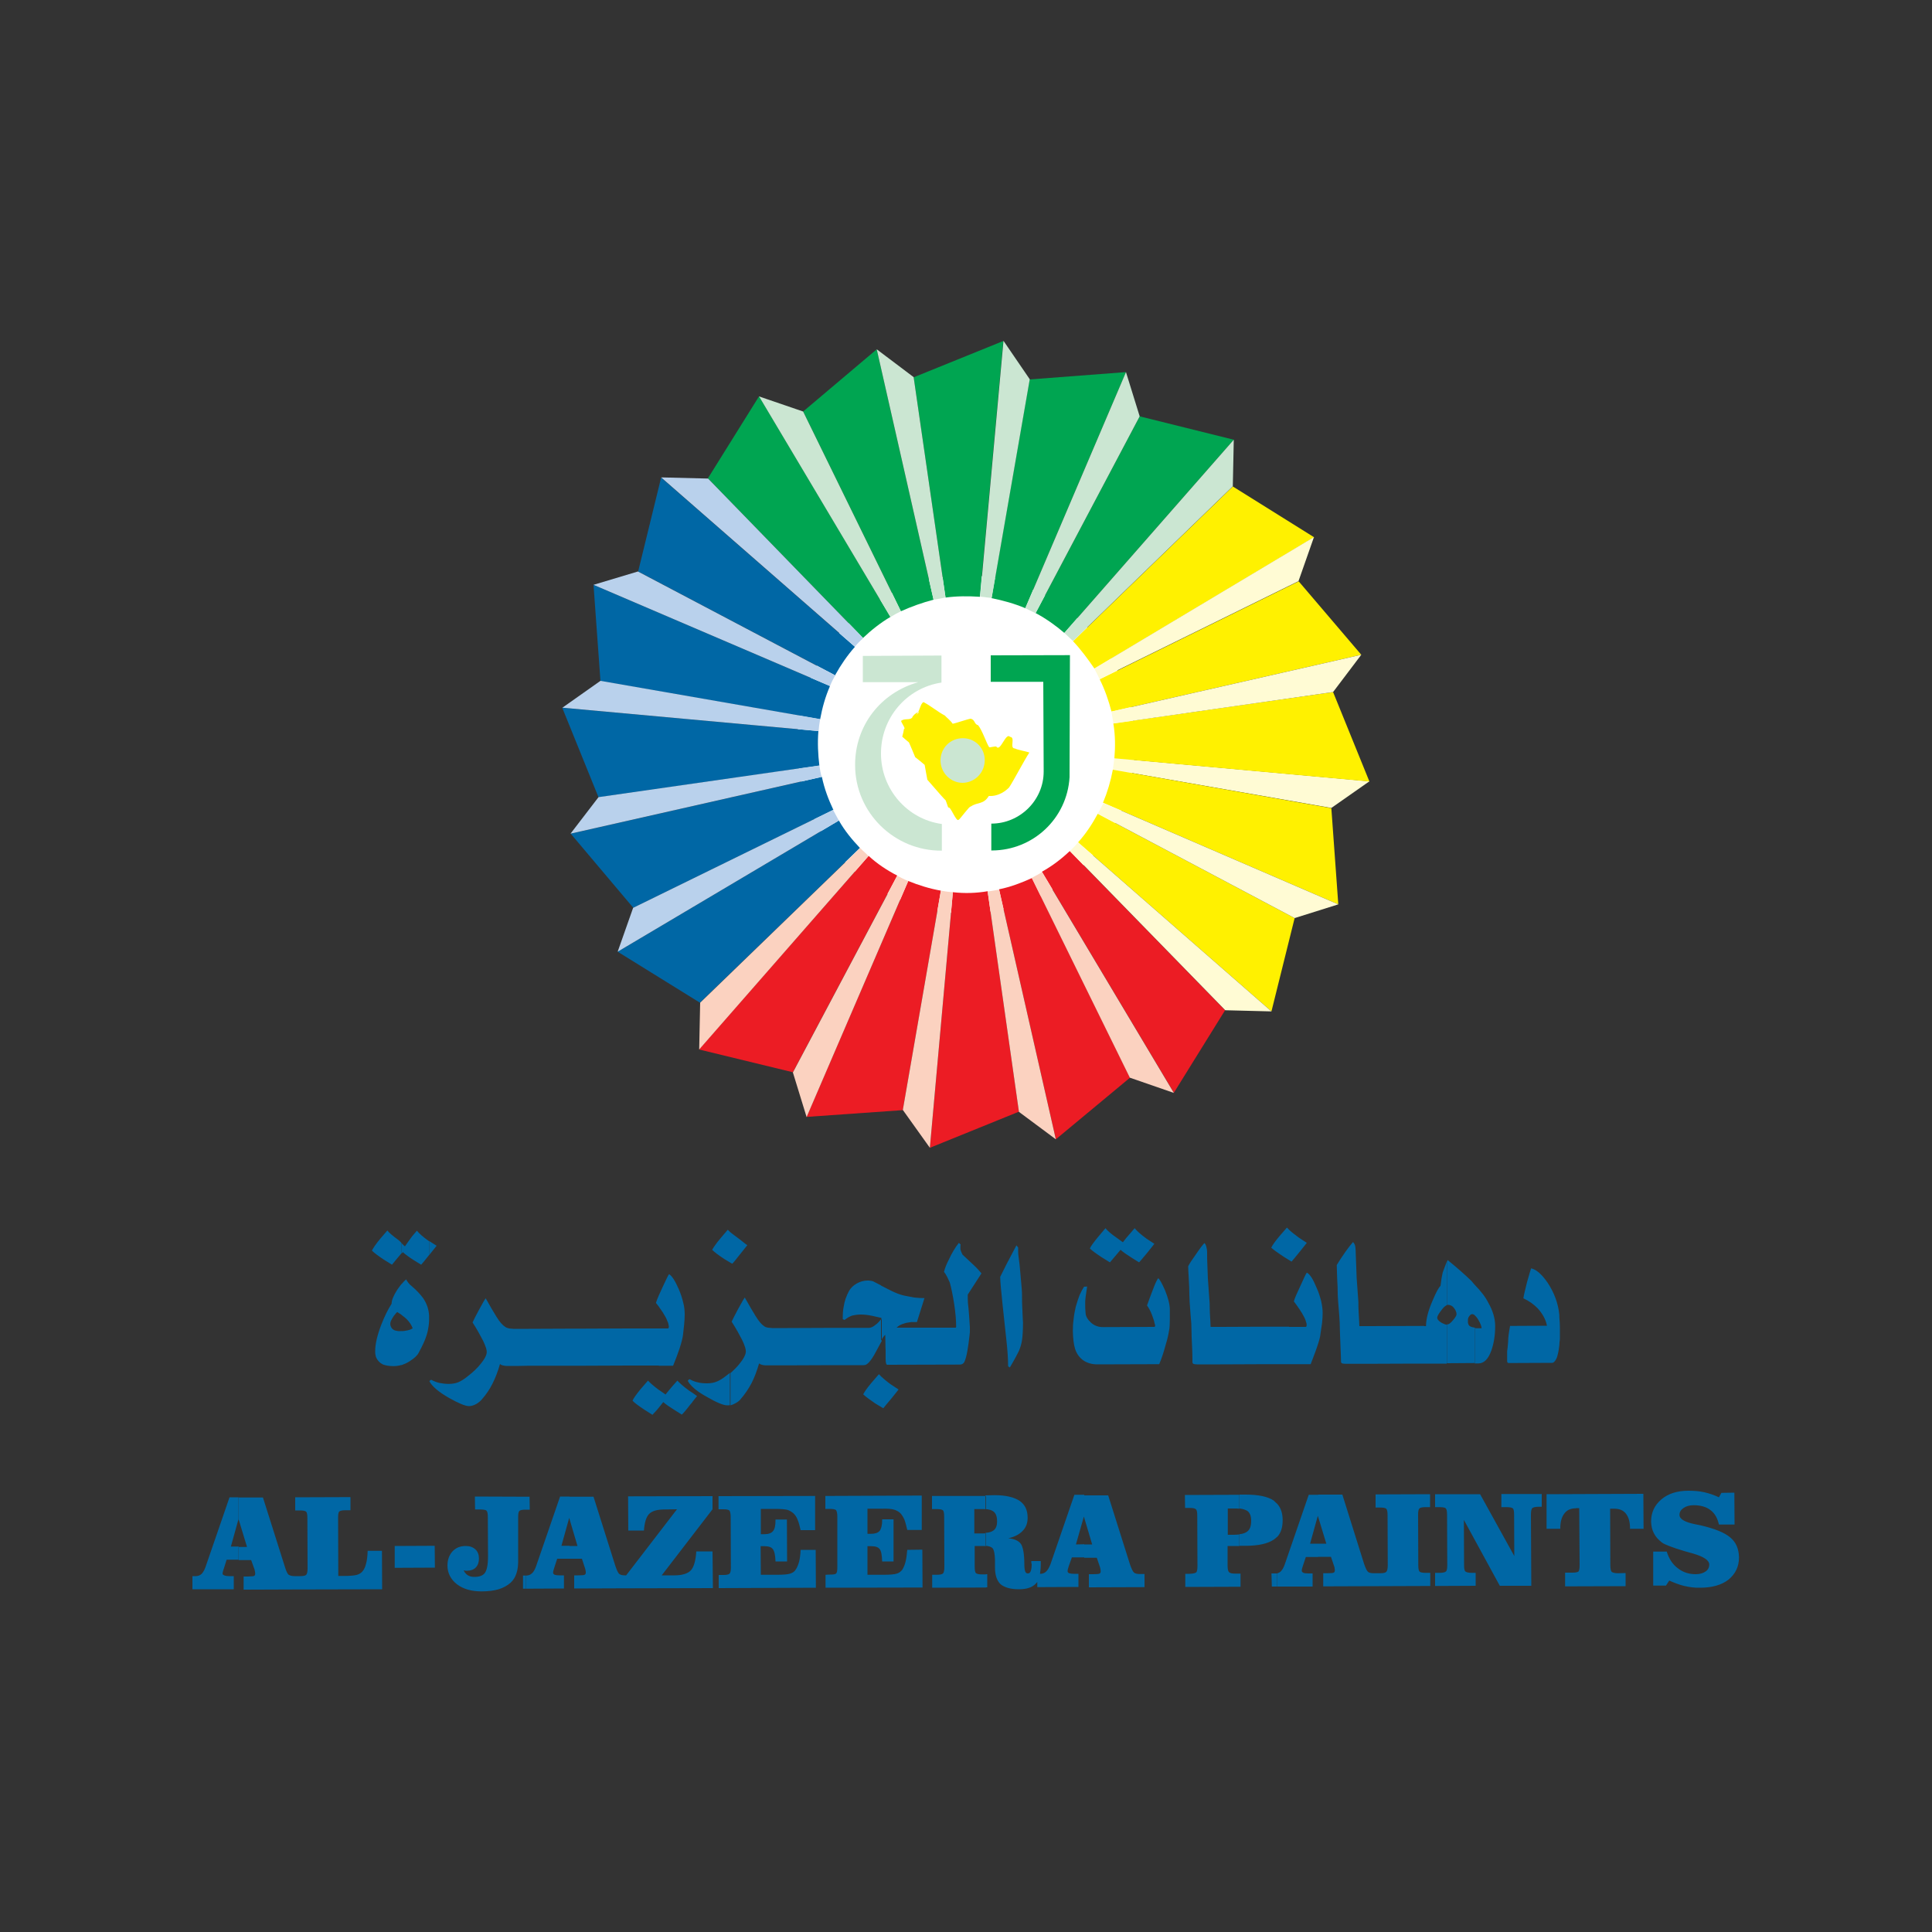 <?xml version="1.0" encoding="utf-8"?>
<!-- Generator: Adobe Illustrator 22.0.1, SVG Export Plug-In . SVG Version: 6.00 Build 0)  -->
<svg version="1.1" id="Layer_1" xmlns="http://www.w3.org/2000/svg" xmlns:xlink="http://www.w3.org/1999/xlink" x="0px" y="0px"
	 viewBox="0 0 1000 1000" style="enable-background:new 0 0 1000 1000;" xml:space="preserve">
<rect x="0" y="0" width="1000" height="1000" fill="#333333" stroke="none"/>
<style type="text/css">
	.st0{fill-rule:evenodd;clip-rule:evenodd;fill:#FFFFFF;}
	.st1{fill-rule:evenodd;clip-rule:evenodd;fill:#FFFBD4;}
	.st2{fill-rule:evenodd;clip-rule:evenodd;fill:#FFF100;}
	.st3{fill-rule:evenodd;clip-rule:evenodd;fill:#00A551;}
	.st4{fill-rule:evenodd;clip-rule:evenodd;fill:#CBE6D2;}
	.st5{fill-rule:evenodd;clip-rule:evenodd;fill:#0067A5;}
	.st6{fill-rule:evenodd;clip-rule:evenodd;fill:#B9D1EC;}
	.st7{fill-rule:evenodd;clip-rule:evenodd;fill:#EC1C24;}
	.st8{fill-rule:evenodd;clip-rule:evenodd;fill:#FBD2C0;}
</style>
<g>
	<g>
		<g>
			<path class="st0" d="M499.7,297.8c48.1-0.1,87.4,39.2,87.6,87.3c0.1,48.2-39.1,87.6-87,87.7c-48.2,0.1-87.6-39-87.7-87.2
				C412.5,337.5,451.6,298.1,499.7,297.8z"/>
			<path class="st1" d="M576.8,392.4l132,12l-19.7,13.8L576,398.4C576.2,396.5,576.6,394.3,576.8,392.4z"/>
			<path class="st2" d="M576.3,374.4L690,358.2l18.8,46.3l-132-12c0.5-5.8,0.5-11.8-0.5-17.8V374.4z"/>
			<path class="st2" d="M569.2,351.6l103-50.7l32.4,38l-129.3,29.4C573.8,362.5,571.8,356.8,569.2,351.6z"/>
			<path class="st1" d="M575.3,368.3l129.3-29.4L690,358.2l-113.7,16.3c-0.4-1.9-0.6-4-1-6V368.3z"/>
			<path class="st2" d="M555.4,331.9l82.7-80.1l42.1,26.3l-113.7,68C563,341,559.4,336.1,555.4,331.9z"/>
			<path class="st1" d="M566.4,346l113.7-68l-8,22.8l-103,50.7C568.4,349.8,567.4,348,566.4,346z"/>
			<path class="st3" d="M536,317.4l53.9-101.9l48.7,12.1l-87.7,100c-4.4-3.8-9.5-7.4-14.7-10.2H536z"/>
			<path class="st4" d="M550.9,327.6l87.7-100l-0.5,24.1l-82.7,80.1C553.8,330.4,552.4,328.9,550.9,327.6z"/>
			<path class="st3" d="M513.2,309.6l19.7-113.2l49.9-3.8l-52.1,122.2C525,312.4,519.2,310.8,513.2,309.6z"/>
			<path class="st4" d="M530.7,314.8l52.1-122.2l7.1,22.9L536,317.4C534.2,316.6,532.5,315.6,530.7,314.8L530.7,314.8z"/>
			<path class="st3" d="M489.4,309.3l-16.5-114l46.4-18.8l-12.1,132.4C501.3,308.5,495.3,308.5,489.4,309.3L489.4,309.3z"/>
			<path class="st4" d="M507.3,308.8l12.1-132.4l13.6,19.9l-19.7,113.2c0.2,0,0,0,0,0C511.4,309.3,509.4,309.1,507.3,308.8
				L507.3,308.8z"/>
			<path class="st3" d="M466.3,316.4L415.7,213l38.1-32.2l29.4,129.6C477.5,311.9,471.8,313.9,466.3,316.4z"/>
			<path class="st4" d="M483.2,310.4l-29.4-129.6l19.1,14.4l16.5,114C487.3,309.8,485.4,310,483.2,310.4z"/>
			<path class="st3" d="M446.7,330.2l-80.3-82.6l26.5-42.5l68,114.2C455.8,322.3,450.9,326.2,446.7,330.2z"/>
			<path class="st4" d="M460.9,319.4l-68-114.2l22.8,7.8l50.6,103.4C464.6,317.2,462.6,318.3,460.9,319.4z"/>
			<path class="st5" d="M432.4,349.6l-102.1-53.8l11.9-48.6l100.3,87.6c-4,4.5-7.3,9.4-10.1,14.4V349.6z"/>
			<path class="st6" d="M442.5,334.7l-100.3-87.6l24.3,0.6l80.3,82.6C445.2,331.7,443.7,333.2,442.5,334.7z"/>
			<path class="st5" d="M424.5,372.3l-113.7-19.8l-3.6-49.8l122.4,52.4C427.2,360.6,425.6,366.3,424.5,372.3L424.5,372.3
				L424.5,372.3z"/>
			<path class="st6" d="M429.6,355.1l-122.4-52.4l23-6.9l102.1,53.8C431.3,351.3,430.4,353.1,429.6,355.1L429.6,355.1z"/>
			<path class="st5" d="M424.1,396.3l-114.3,16.4l-18.8-46.4l132.6,12.1C423.1,384.4,423.4,390.4,424.1,396.3z"/>
			<path class="st6" d="M423.7,378.4l-132.6-12.1l19.7-13.9l113.7,19.8c0-0.2,0,0,0,0C424.1,374.4,423.9,376.3,423.7,378.4
				L423.7,378.4z"/>
			<path class="st5" d="M431.3,419.2l-103.5,50.7l-32.4-38.4l130-29.4c1.3,6.2,3.4,11.7,6,17.2V419.2z"/>
			<path class="st6" d="M425.3,402.1l-130,29.4l14.5-18.9l114.3-16.4C424.4,398.4,424.8,400.5,425.3,402.1L425.3,402.1z"/>
			<path class="st5" d="M445.1,438.9l-82.8,80.1l-42.6-26.4l114.5-67.9C437.2,430,441.1,434.7,445.1,438.9L445.1,438.9z"/>
			<path class="st6" d="M434.2,424.7l-114.5,67.9l8-22.7l103.5-50.7C432.2,421,433.2,423,434.2,424.7L434.2,424.7z"/>
			<path class="st7" d="M464.4,453.2l-54,101.8l-48.6-11.8L449.6,443C454,447.1,459.2,450.5,464.4,453.2z"/>
			<path class="st8" d="M449.6,443l-87.7,100.2l0.5-24.2l82.8-80.1c1.5,1.6,3,2.7,4.4,4.3V443z"/>
			<path class="st7" d="M487,461l-19.7,113.6l-49.8,3.5L470.1,456C475.5,458.2,481.3,460,487,461h0.3H487z"/>
			<path class="st8" d="M470.1,456l-52.6,122.2l-7.1-23.1l54-101.8C466.2,454.2,468.1,455.2,470.1,456L470.1,456z"/>
			<path class="st7" d="M511.2,461.3l16.2,114.1l-46.1,18.7l11.9-132.3C499.4,462.5,505.3,462.3,511.2,461.3z"/>
			<path class="st8" d="M493.2,461.8l-11.9,132.3l-14-19.6L487,461c2.2,0.4,4.2,0.7,6.4,0.8H493.2z"/>
			<path class="st7" d="M534.1,454.4l50.8,103.4l-38.4,31.9l-29.4-129.4c6-1.2,11.7-3.4,17.2-5.9H534.1z"/>
			<path class="st8" d="M517.1,460.3l29.4,129.4l-19.1-14.2l-16.2-114.1c2.1-0.2,4-0.6,6.2-1H517.1z"/>
			<path class="st7" d="M553.7,440.5l80.4,82.4l-26.5,42.7l-68.3-114.4C544.7,448.2,549.5,444.5,553.7,440.5L553.7,440.5z"/>
			<path class="st8" d="M539.3,451.3l68.3,114.4l-22.8-7.9l-50.8-103.4c2-1.1,3.7-1.9,5.5-3.1H539.3z"/>
			<path class="st2" d="M568.2,421.2l101.9,54l-12,48.3L558,436C562,431.6,565.4,426.4,568.2,421.2z"/>
			<path class="st1" d="M558,436l100.1,87.5l-23.9-0.6l-80.4-82.4C555.3,439,556.8,437.5,558,436L558,436z"/>
			<path class="st2" d="M576,398.4l113.1,19.9l3.6,49.8l-121.8-52.6C573.2,410,574.9,404.3,576,398.4z"/>
			<path class="st1" d="M570.9,415.5l121.8,52.6l-22.6,7.1l-101.9-54c1-1.9,2-3.7,3-5.6H570.9z"/>
			<path class="st4" d="M446.6,353.1v-13.6l40.7-0.2v14c-18,2.7-31.4,18.3-31.3,36.8c0,18.2,13.4,33.9,31.5,36.4v13.8
				c-24.6,0.2-44.9-19.7-44.9-44.3c-0.1-20.4,13.3-37.5,32.7-42.9L446.6,353.1z"/>
			<path class="st3" d="M513,440.2c0.2,0,0.2,0,0.5,0c21.2-0.1,38.8-16.5,40.1-37.9l0.2-63.2l-41,0.1v13.7h27.2l0.2,45
				c0,0.4,0,1,0,1.5c0,14.7-12.2,26.9-27.1,26.9V440.2z"/>
			<path class="st2" d="M467.9,377.3c1.3,0-2.3-4.3-1.3-4.3c1.5-1.2,4.2-0.2,5.5-1.5c0.8-2.4,6.2-4.7,1.7-1.1c2.5-2.1,2.3-6,4.2-7
				c4,2.1,7,4.8,11.1,7c0.6,0.8,2.7,2.3,4,4.2c1.5-0.2,7.7-2.4,9.3-2.6c2.4,0.5,1.7,2.8,3.9,3.4c2.2,2.8,4.3,9.3,5.6,11.2
				c0,0.7,3.9-0.8,3.9,0c2.1,2.5,4.8-7.7,7-5.2c3,0.2-0.5,6,2.5,6c1.2,0.7,6.7,1.7,7.5,2.1c-2.6,3.9-8,14.3-10.5,18.1
				c-1.5,1.5-5.2,4.7-10.5,4.4c-2.8,4.6-5.8,3-9.4,5.5c-0.5-0.5-5.7,6.8-6.2,6.8c-1.3,1.4-4.2-7.3-5.4-6.3c-0.3-1-0.8-2.2-1.3-3.7
				c-0.8-0.8-1.7-1.8-2.5-2.7c-2.4-2.8-4.6-5.3-7-8c-0.5-2.5-0.9-5-1.4-7.7c-1.5-1.3-3.2-2.7-4.9-4c-1-2.5-2.1-5-3.2-7.6
				c-1.3-1-2.3-2-3.5-3C467.4,379.8,467.7,378.6,467.9,377.3z"/>
			<path class="st4" d="M498.3,382.1c6.3-0.1,11.4,5,11.4,11.3c0,6.4-4.9,11.6-11.4,11.8c-6.4,0-11.5-5.3-11.5-11.7
				C486.9,387.1,491.9,382.1,498.3,382.1z"/>
		</g>
		<path class="st5" d="M763.3,705.7v-18.3c0.5,0.1,1,0.1,1.5,0.1h1.4h0.7c-0.1-1.2-0.7-2.6-1.8-4.5c-0.6-1-1.2-1.7-1.8-2.2V665
			c3.1,3.2,5.6,6.3,7.1,9.4c2.3,4,3.5,8.1,3.5,12c0,4.7-0.7,9-2,12.7c-1.6,4.4-3.8,6.6-6.7,6.6H763.3L763.3,705.7z M807.1,680.5
			c0,0.8,0,2,0.2,3.7c0.1,1.7,0.1,2.9,0.1,3.7v0.9v0.8v0.7v0.5c0,0.7,0,1.4,0,2c0,0.6-0.1,1.3-0.2,1.9c0,1-0.1,1.8-0.2,2.4
			c-0.1,0.7-0.2,1.8-0.5,3.1c-0.3,1.4-0.6,2.5-1.1,3.4c-0.7,1.2-1.3,1.8-2,1.8l-22.4,0.1c-0.6,0-0.9-0.3-0.9-1c0-2.3,0-3.9,0-5.1
			c0.2-1,0.3-2.7,0.5-4.9c0-1.1,0.1-2.4,0.3-3.9c0-0.3,0.3-1.8,0.7-4.3l19.1-0.1c-0.6-3.1-2.1-6-4.7-8.9c-2-2.1-4.5-3.9-7.5-5.3
			c0.2-1.6,0.9-4.3,1.9-8.4c1.1-3.9,1.8-6.3,2.1-7.1c2.6,0.5,5.5,3,8.6,7.5C804.5,669.2,806.5,674.6,807.1,680.5z M763.3,665v15.7
			c-0.4-0.3-0.9-0.5-1.3-0.5c-0.3,0-0.5,0.1-0.7,0.2c-1,0.8-1.6,1.8-1.5,3.2c0,0.5,0,0.8,0,1.1c0.1,0.2,0.2,0.6,0.4,1.1
			c0.3,0.5,0.8,0.8,1.7,1.1c0.5,0.1,1,0.2,1.5,0.3v18.3l-14.5,0.1v-20.1c0.1,0,0.2,0,0.3,0c0.7,0,1.7-0.7,2.9-2.2
			c1.3-1.5,1.8-2.5,1.8-3c0-1-0.4-2-1.1-3c-0.9-1.3-2-1.9-3.4-1.9c-0.1,0-0.3,0-0.5,0.1v-22.4c0.2-0.3,0.3-0.6,0.4-0.9
			c5.3,4.3,9.3,7.9,12.4,10.9C762.2,663.8,762.8,664.4,763.3,665z M748.8,653.2v22.4c-0.8,0.3-1.8,1.2-3,2.9
			c-1.3,1.7-1.9,2.9-1.9,3.5c0,0.9,0.8,1.8,2.3,2.7c1.2,0.6,2,0.9,2.6,1v20.1h-11.6h-4.9l-23.9,0.1h-4.4h-7.6
			c-0.7,0-1.3-0.1-1.7-0.2c-0.4-0.2-0.6-0.5-0.6-1c0-1.7-0.1-3.7-0.2-6.2c-0.2-5.5-0.4-9.2-0.4-10.9c0-1.9-0.1-4-0.3-6.7
			c-0.5-5.9-0.8-9.7-0.8-11.3c0-2.1-0.1-4.8-0.3-8.2c-0.1-3.2-0.2-5.4-0.2-6.6c0.9-1.5,2.2-3.6,4.1-6.3c2.1-3,3.6-4.8,4.3-5.6
			c0.4,0.3,0.8,0.9,1.1,1.9c0.1,0.5,0.2,1,0.2,1.5c0.1,0.6,0.1,1.2,0.1,1.8c0.1,1.8,0.1,3.5,0.2,5.2c0.2,4.8,0.3,7.6,0.3,8.1
			l0.9,12.5c0,1.7,0,3.3,0.1,4.7c0.3,5,0.4,7.5,0.4,7.8h0.3h4.5l28.8-0.1v0.1h0.9c0-3.7,1.2-8.2,3.4-13.2c1.8-4.3,3.2-6.9,4.1-7.6
			c0.3-2.8,0.7-5,1.1-6.8C747.1,657.6,747.8,655.7,748.8,653.2L748.8,653.2z M667.2,706v-19.2h8.5c0.5,0,0.6-0.3,0.6-1v-0.6
			c-0.2-0.8-0.4-1.4-0.6-2c-0.2-0.6-0.6-1.3-1-2.1c-1-1.9-2.8-4.6-5-7.5c0.4-1.6,1.7-4.5,3.6-8.5c1.6-3.6,2.6-5.7,3.1-6.4
			c1.6,0.8,3.2,3.3,5,7.7c1.1,2.3,1.8,4.7,2.4,6.9c0.5,2.2,0.8,4.3,0.8,6.3c0,1.4-0.1,3.1-0.3,5.2l-0.8,5.4c-0.1,1.7-0.8,4-1.8,7
			c-1,3-2.2,5.9-3.3,8.9H667.2L667.2,706z M667.2,652.2v-15.7c1.2,1.2,3,2.5,5.1,4.1l4.1,2.7l-3.5,4.4c-2.4,2.9-3.8,4.7-4.4,5.3
			L667.2,652.2z M667.2,636.5v15.7l-2.9-1.8c-3-2-5.1-3.5-6.3-4.6c0.6-1.3,2-3.3,4.2-5.9l3.9-4.5
			C666.5,635.7,666.8,636.1,667.2,636.5L667.2,636.5z M667.2,686.7h-7h-5.3l-23.4,0.1H627h-0.4c0-0.3-0.1-2.8-0.4-7.7
			c0-1.4-0.1-3-0.1-4.7l-0.9-12.5c0-0.5-0.1-3.2-0.3-8c-0.1-1.7-0.1-3.4-0.1-5.3c0-0.6,0-1.2-0.1-1.8c-0.1-0.5-0.2-1-0.3-1.5
			c-0.3-1-0.6-1.6-1-1.9c-0.8,0.8-2.2,2.6-4.3,5.7c-1.9,2.7-3.3,4.7-4.1,6.3c0,1,0.1,3.2,0.3,6.4c0.2,3.3,0.3,6.1,0.3,8.2
			c0,1.6,0.2,5.4,0.7,11.3c0.3,2.6,0.4,4.8,0.4,6.7c0,1.7,0.1,5.4,0.4,10.9c0.1,2.4,0.1,4.4,0.1,6.1c0,0.5,0.2,0.8,0.7,1
			c0.3,0.1,0.9,0.2,1.7,0.2h7.6h4.4l23.3-0.1h5.3h7V686.7L667.2,686.7z M456,728.2v-15.8c1.2,1.1,2.8,2.5,5,4.1l4.1,2.7l-3.5,4.4
			c-2.4,2.9-3.9,4.6-4.4,5.3L456,728.2L456,728.2z M456,694v-11.1c0.1-0.2,0.3-0.4,0.4-0.6l-0.4-0.1v-16.8l5.1,2.6
			c2.4,1.2,4.7,2.1,6.9,2.6l5.3,1c1.7,0.2,3.5,0.3,5.2,0.3l-3.9,12.4h-2.9c-1.6,0.2-2.8,0.4-3.6,0.7c-1.8,0.5-3.1,1.2-4,2.2h30.3
			h0.2c0.1-0.1,0.2-0.1,0.2-0.2c0.1-0.1,0.1-0.1,0.1-0.2c0-3.2-0.3-7.1-1-11.7c-0.7-4.6-1.5-8.4-2.3-11.3c-0.3-0.7-0.7-1.6-1.3-2.8
			c-0.6-1.2-1.2-2.1-1.7-2.7c0.5-1.9,1.3-4,2.5-6.3c1.5-3.3,3.3-6.3,5.2-8.7l0.9,0.8l-0.1,1.1c0,0.6,0,1,0,1.2
			c0,0.2,0.1,0.7,0.3,1.2c0.2,0.6,0.5,1.2,0.8,1.8l6,5.6c1.4,1.3,2.7,2.7,3.8,4.1l-7.1,11c0,1.3,0,2.7,0.1,4.3
			c0.2,1.6,0.4,3.7,0.6,6.5l0.4,6v2.7l-0.2,1.8c-0.3,2.9-0.7,5.6-1.1,7.9c-0.4,2.3-0.9,4.1-1.4,5.3c-0.2,0.6-0.6,1-1,1.3
			c-0.5,0.3-0.9,0.4-1.5,0.4l-37.6,0.1c-0.5,0-0.8-1-0.8-3c0-1.5,0-2.9,0-4.3c-0.1-1.2-0.1-2.4-0.1-3.5l-0.1-4.7
			C457.6,691.4,456.8,692.4,456,694L456,694z M597.5,643.8l-3.5,4.4c-2.4,2.9-3.9,4.7-4.4,5.2l-3.7-2.3c-2.7-1.7-4.7-3.1-5.9-4.2
			l-3.3,3.9l-2.2,2.6l-4.2-2.6c-2.9-1.9-5.1-3.5-6.2-4.6c0.6-1.3,2-3.2,4.3-6l3.8-4.5c0.9,1.2,2.8,2.9,5.7,4.9l3.3,2.4
			c1-1.4,2.2-2.8,3.7-4.5l2.4-2.8c1.1,1.4,3.1,3.2,6.1,5.4L597.5,643.8L597.5,643.8z M605.5,677.8v4.3v0.9c0,2.5-0.1,4.3-0.4,5.7
			c-0.3,1.9-0.8,4.3-1.7,7.2c-1,3.7-2.1,7.2-3.4,10.2l-31.9,0.1c-2.9,0-5.4-0.7-7.4-2.1c-2-1.4-3.4-3.4-4.2-5.8
			c-0.8-2.5-1.1-5.6-1.2-9.3c0-2.1,0.1-4.1,0.4-6.2c0.2-2.1,0.6-4.2,1.1-6.4c0.6-2.2,1.3-4.2,2-6.1c0.8-1.8,1.6-3.2,2.3-4.3l1.6-0.1
			l-0.8,5.5c-0.1,1-0.2,1.7-0.2,2.1c0,0.4,0,1,0,1.9c0,1.1,0,2.6,0.2,4.3c0.1,1.7,1.1,3.3,2.7,4.8c1.7,1.6,3.8,2.4,6.2,2.4l26.8-0.1
			c0.2-0.2,0.3-0.4,0.3-0.5c0-0.5-0.1-0.9-0.3-1.4c-0.2-1-0.4-1.7-0.6-2.2c-0.1-0.4-0.4-1.1-0.7-2c-0.7-1.9-1.6-3.6-2.6-5
			c0.9-2.6,1.9-5.2,3-8.1c1.3-3.5,2.3-5.5,2.8-6c0.8,0.6,2,2.8,3.5,6.2C604.6,671.8,605.5,675.1,605.5,677.8L605.5,677.8z
			 M529,693.6c-0.3,2-0.9,4-1.6,5.6c-0.5,1.1-2,4-4.7,8.6l-0.9-0.6c0-3.6-0.3-8.5-1-14.5l-1.9-17.7c-0.7-6.9-1.2-11.6-1.2-14.1
			l3.3-6.6l5.1-9.7l0.9,1.1c0,0.8,0,1.5,0,2c0,0.6,0,1.5,0.2,2.7l0.5,3.9c0.3,2.8,0.5,5.7,0.8,8.8c0.3,3,0.5,5.6,0.5,7.6
			c0,2.1,0,3.9,0.1,5.4c0.2,5.6,0.4,8.4,0.4,8.4C529.5,688.5,529.3,691.5,529,693.6z M456,665.3v16.8l-4.4-1c-2.4-0.5-4.3-0.7-6-0.7
			c-1.6,0-3,0.2-4.4,0.5c-0.6,0.2-1.3,0.5-2.2,1l-1.9,1.3l-0.9-0.4c0-2.5,0.1-4.7,0.5-6.5c0.4-2.9,1.4-5.6,2.8-8.2
			c0.9-1.5,2.2-2.8,4-3.8c1.8-1,3.7-1.5,5.6-1.5c0.5,0,1,0,1.3,0.1c0.4,0,0.8,0.1,1.5,0.3L456,665.3L456,665.3z M456,682.9
			c-0.9,1.1-1.8,2.1-2.8,2.8c-1.3,1.1-2.5,1.6-3.5,1.6h-14.2h-4.7l-23.2,0.1h-5.1h-2.8l-2.2-0.2c-0.6-0.1-1-0.3-1.2-0.3
			c-0.2-0.1-0.4-0.2-0.7-0.4c-1.4-0.9-2.9-2.7-4.5-5.3c-1.4-2.2-3.2-5.4-5.6-9.6c-0.4,0.5-1.6,2.5-3.6,6.2c-1.7,3.2-2.8,5.4-3.2,6.3
			c2.4,3.7,4.1,6.9,5.4,9.4c1.4,2.9,2.1,5.1,1.9,6.5c-0.2,1.5-1.2,3.4-3,5.6c-1.3,1.7-3,3.4-4.9,5.1v16.7c0.8-0.2,1.7-0.6,2.6-1.1
			c1.1-0.6,2.2-1.4,2.8-2.3c2.1-2.4,3.9-5.1,5.5-8.1c1.5-2.9,2.8-6.4,3.9-10.2c0.3,0.3,0.7,0.5,1.4,0.7c0.7,0.2,1.3,0.3,1.9,0.3h6.5
			h5.3l23.1-0.1h4.8h11.1c0.6,0,1.1-0.1,1.5-0.4c0.4-0.2,0.8-0.6,1.3-1.1c1.1-1.2,2.3-3,3.5-5.3l2.8-5.2c0.1-0.2,0.2-0.3,0.3-0.5
			V682.9L456,682.9z M456,712.4v15.8l-3-1.8c-2.9-2-5-3.5-6.2-4.7c0.6-1.2,2-3.3,4.3-6l3.8-4.4C455.2,711.5,455.6,711.9,456,712.4
			L456,712.4z M377.8,653.4v-15.8c0.4,0.3,0.9,0.8,1.5,1.2c0.9,0.7,2.3,1.7,4,3c0.3,0.2,0.8,0.6,1.5,1.2c0.7,0.6,1.4,1.1,2,1.5
			l-3.5,4.4c-2.3,2.9-3.8,4.8-4.3,5.2L377.8,653.4z M377.8,637.6v15.8l-3-1.8c-3-2-5-3.5-6.2-4.7c0.7-1.2,2-3.2,4.2-5.8l3.9-4.6
			C376.9,636.8,377.3,637.1,377.8,637.6L377.8,637.6z M377.8,710.6v16.7c-0.5,0.1-0.9,0.1-1.4,0.1c-1.9,0-5.4-1.4-10.4-4.3
			c-3.3-1.8-5.9-3.6-7.6-5.3v-3.2c0.9,0.4,1.8,0.7,2.8,0.9c1.5,0.4,3,0.5,4.8,0.5c1.9,0,3.6-0.3,5-0.9c1.4-0.6,3-1.5,4.6-2.8
			C376.5,711.6,377.1,711.1,377.8,710.6L377.8,710.6z M358.4,725.6l2.4-3l-2.4-1.7V725.6z M358.4,714.6v3.2
			c-1.1-1.1-1.9-2.1-2.4-3.1l0.3-0.4c0.2-0.2,0.4-0.4,0.7-0.4C357.4,714.1,357.9,714.3,358.4,714.6L358.4,714.6z M358.4,720.9
			l-1.7-1.1c-2.9-2.1-4.9-3.9-6.1-5.2l-2.4,2.7c-1.3,1.6-2.6,3-3.7,4.5l-3.3-2.3c-0.1,0-0.1-0.1-0.2-0.1v9.2l2.3-2.9
			c1.3,1.2,3.4,2.6,6.1,4.3l3.5,2.2c0.6-0.5,2.1-2.2,4.4-5.2l1.1-1.3V720.9L358.4,720.9z M341,706.9v-19.3h4.7c0.3,0,0.5-0.4,0.5-1
			l-0.1-0.6c-0.1-0.8-0.3-1.5-0.6-2c-0.2-0.6-0.5-1.3-0.9-2.1c-0.8-1.5-2-3.4-3.6-5.6v-5.8c0.6-1.3,1.3-2.8,2.1-4.6
			c1.7-3.6,2.7-5.8,3.2-6.4c1.4,0.8,3.1,3.3,5,7.7c1,2.3,1.8,4.7,2.3,6.9c0.6,2.2,0.8,4.3,0.8,6.3c0,1.4-0.1,3.2-0.3,5.3l-0.6,5.4
			c-0.2,1.6-0.8,3.9-1.8,7c-1,2.9-2.1,5.9-3.3,8.8L341,706.9z M226,644.8l-3.6,4.5c0,0.1-0.1,0.2-0.2,0.3v-7.2L226,644.8L226,644.8z
			 M341,670.5v5.8c-0.5-0.6-0.9-1.3-1.5-1.9C339.8,673.4,340.3,672.1,341,670.5L341,670.5z M341,687.6h-10.8h-4.8l-23.8,0.1H297
			l-23.4,0.1h-5.1h-2.8l-2.2-0.2c-0.6-0.2-1-0.3-1.3-0.4c-0.2-0.1-0.4-0.2-0.7-0.4c-1.4-0.9-2.9-2.6-4.5-5.2
			c-1.4-2.3-3.3-5.4-5.6-9.6c-0.4,0.4-1.6,2.5-3.6,6.2c-1.7,3.2-2.8,5.3-3.2,6.3c2.4,3.7,4.1,6.9,5.4,9.4c1.4,2.9,2.1,5,1.9,6.4
			c-0.2,1.5-1.2,3.3-3,5.5c-1.7,2.2-4,4.4-7,6.7c-1.6,1.3-3.2,2.3-4.6,2.9c-1.4,0.6-3.1,0.9-5,0.9c-1.8,0-3.3-0.2-4.9-0.5
			c-1.5-0.4-2.9-0.9-4.1-1.6c-0.3,0-0.5,0.1-0.7,0.3l-0.3,0.4v0.1c1.3,2.5,4.6,5.4,10,8.5c5,2.8,8.5,4.3,10.4,4.3
			c1.3,0,2.6-0.4,4-1.2c1.1-0.7,2.1-1.5,2.8-2.4c2.1-2.4,3.9-5,5.4-8c1.5-3,2.8-6.3,3.9-10.2c0.2,0.2,0.7,0.6,1.4,0.7
			c0.7,0.2,1.3,0.3,1.9,0.3h6.5l5.3-0.1H297h4.6l23.7-0.1h4.8H341V687.6L341,687.6z M341,719.4v9.2l-0.9,1.1l-2.4,2.6l-4.1-2.6
			c-3-2-5.1-3.5-6.2-4.7c0.5-1.3,2-3.3,4.1-5.9l3.9-4.5C336.4,715.7,338.3,717.4,341,719.4L341,719.4z M222.1,683.7v-2.8
			c0,0.3,0,0.7,0,1.1C222.1,682.6,222.1,683.2,222.1,683.7z M222.1,649.6c-2.2,2.8-3.6,4.5-4.1,5l-3.6-2.2c-2.7-1.7-4.7-3.2-5.9-4.3
			l-0.6,0.7v-5.3c0.2,0.2,0.3,0.4,0.5,0.5c0.5,0.6,0.9,0.9,1.2,1.1c1.2-1.7,2.4-3.5,3.8-5.3l2.4-2.8c1.1,1.4,3.1,3.2,6.2,5.4
			l0.3,0.2V649.6L222.1,649.6z M222.1,680.9v2.8c-0.1,1.1-0.1,2-0.3,3c-0.2,1.4-0.5,2.9-1,4.4c-0.7,2.4-2.1,5.4-4.1,9.1
			c-0.7,1.4-2.2,2.8-4.7,4.4c-1.4,0.9-2.8,1.5-4.2,2V689c1,0,2-0.2,3.1-0.4c1.4-0.3,2.2-0.7,2.7-1.1c-0.6-1.6-1.6-3.2-3.1-4.7
			c-0.7-0.7-1.6-1.4-2.7-2.2v-15.9c0.9-1.1,1.7-1.9,2.4-2.5c0.7,1.3,1.6,2.5,2.9,3.5c2.5,2.1,4.4,4.2,5.9,6.2
			C220.9,674.7,221.9,677.6,222.1,680.9L222.1,680.9z M222.1,714.9L222.1,714.9L222.1,714.9L222.1,714.9z M207.8,648.7l-2.7,3.2
			l-2.2,2.7l-4.2-2.6c-3-2-5-3.5-6.2-4.7c0.6-1.2,1.9-3.2,4.2-6l3.8-4.4c0.9,1.2,2.8,2.8,5.7,4.9c0.3,0.2,0.8,0.7,1.6,1.5V648.7
			L207.8,648.7z M207.8,664.6v15.9c-0.7-0.4-1.4-0.9-2.2-1.4c-0.5,0.4-0.8,0.8-1.1,1.2c-0.4,0.4-0.7,0.9-1.1,1.5
			c-0.9,1.4-1.4,2.5-1.4,3.4c0,0.8,0.3,1.6,0.8,2.3c0.5,0.6,1.1,1,1.9,1.2c0.5,0.1,0.8,0.2,1.1,0.2c0.2,0.1,0.6,0.1,1.2,0.1
			c0.3,0,0.5,0,0.8-0.1v17.6c-1.4,0.4-2.7,0.6-4.1,0.6c-2.2,0-4.1-0.3-5.6-0.9c-1.6-0.8-2.8-2.1-3.5-3.8c-0.1-0.4-0.2-0.8-0.3-1.3
			c-0.1-0.5-0.1-1.1-0.1-1.9c0-3.4,1-7.9,3.1-13.4c0.9-2.3,1.8-4.4,2.7-6.2c0.9-1.8,1.8-3.4,2.7-4.8c0-1.9,1-4.2,2.9-7.2
			C206.5,666.3,207.2,665.4,207.8,664.6z"/>
		<path class="st5" d="M682.3,805.9V799h4.2l-4.2-13.8v-11.6h12.5l11.2,35.7c0.8,2.4,1.5,3.8,2.1,4.3c0.6,0.5,1.6,0.7,3.1,0.7h0.8
			h1.7h0.6c1.7,0,2.7-0.2,3.2-0.7c0.5-0.4,0.8-1.6,0.8-3.4l-0.1-25.9c0-1.8-0.2-2.9-0.7-3.4c-0.5-0.4-1.5-0.6-3.2-0.6h-2.3v-6.8
			l28.2-0.1v6.7h-2.3c-1.7,0-2.8,0.2-3.2,0.7c-0.5,0.4-0.7,1.5-0.7,3.3l0.1,26c0,1.8,0.2,2.9,0.7,3.4c0.5,0.4,1.5,0.6,3.2,0.6h2.3
			v6.8l-26.5,0.1h-1.7l-27.2,0.1v-6.8h2.1c1.8,0,2.9-0.1,3.3-0.3c0.4-0.2,0.6-0.6,0.6-1.2c0-0.3,0-0.7-0.1-1c0-0.3-0.1-0.7-0.2-1
			l-1.7-5H682.3L682.3,805.9z M855.9,803.1h6.8c1.1,3.6,3,6.6,5.7,8.6c2.7,2.1,5.7,3.1,9.3,3.1c2.1,0,3.8-0.5,5.1-1.4
			c1.3-0.9,1.9-2.1,1.9-3.6c0-2.2-2.9-4.1-8.4-5.7c-1.9-0.5-3.3-0.9-4.3-1.2c-3.4-1-6-1.9-7.8-2.6c-1.9-0.7-3.2-1.3-4-1.9
			c-1.9-1.5-3.3-3-4.2-4.9c-0.9-1.7-1.3-3.6-1.4-5.9c0-4.8,1.8-8.5,5.3-11.5c3.5-3,8.2-4.5,14-4.5c2.9,0,5.8,0.2,8.3,0.8
			c2.6,0.6,5,1.4,7.5,2.6l1.3-2.3l6.7-0.1l0.1,16.5h-8.1c-0.7-3.3-2.2-5.9-4.4-7.5c-2.2-1.7-5.1-2.5-8.7-2.5c-2.1,0-3.9,0.5-5.3,1.5
			c-1.4,1-2,2.1-2,3.5c0,2.1,2.6,3.7,7.9,4.8c1.3,0.3,2.3,0.5,3,0.6c7.3,1.7,12.5,3.8,15.4,6.3c3,2.5,4.4,5.9,4.5,10.3
			c0,4.7-1.8,8.5-5.4,11.5c-3.6,2.8-8.6,4.2-14.7,4.2c-2.8,0.1-5.5-0.3-8.2-0.9c-2.5-0.6-5.1-1.6-7.8-2.8l-1.7,2.6h-6.6V803.1
			L855.9,803.1z M815.7,780.7c-2.7,0-4.7,0.9-6,2.7c-1.4,1.8-2.1,4.3-2.1,7.7v0.2h-7.1v-17.9l50.1-0.2l0.1,18.1h-7v-0.2
			c0-3.3-0.7-5.8-2.1-7.6c-1.4-1.8-3.4-2.6-6.1-2.6h-2.1l0.1,29.3c0,1.8,0.3,3,0.7,3.4c0.6,0.4,1.6,0.7,3.3,0.7l3.9-0.1v6.8
			l-31.3,0.1V814h3.7c1.5,0,2.6-0.2,3.1-0.5c0.5-0.4,0.7-1.6,0.7-3.5l-0.2-29.4H815.7L815.7,780.7z M766.1,773.4l17.7,32l-0.1-21.3
			c0-1.9-0.2-3-0.7-3.4c-0.5-0.4-1.6-0.6-3.2-0.6h-2.7v-6.8H798v6.6h-1.7c-1.6,0-2.7,0.3-3.2,0.7c-0.4,0.4-0.7,1.5-0.7,3.4l0.2,36.8
			h-16.3l-18.6-34.1l0.1,23.3c0,1.9,0.2,3,0.7,3.4c0.5,0.4,1.6,0.7,3.2,0.7h2.1v6.7l-21,0.1v-6.8h2.3c1.6,0,2.7-0.2,3.3-0.7
			c0.5-0.4,0.7-1.5,0.7-3.4l-0.1-25.9c0-1.8-0.2-2.9-0.7-3.4c-0.4-0.4-1.5-0.6-3.2-0.6h-2.3v-6.7H766.1z M682.3,773.6v11.6l-0.2-0.6
			l-4,14.4h4.2v6.9h-6.4l-1.5,4.5c-0.2,0.7-0.4,1.2-0.5,1.6c-0.1,0.4-0.1,0.8-0.1,1.1c0,0.4,0.3,0.7,0.9,1c0.5,0.2,1.3,0.3,2.4,0.3
			h2.3v6.8h-18.4v-6.8c0.7-0.2,1.3-0.5,1.9-1c0.8-0.8,1.5-2,2.1-3.7l12.4-36H682.3L682.3,773.6z M661.1,795.5
			c1.9-2.1,2.8-4.9,2.8-8.6c0-3.6-0.9-6.4-2.8-8.5V795.5z M661.1,778.4v17c-0.5,0.5-1.1,1-1.8,1.5c-3.1,2.1-8,3.2-14.6,3.2h-3.1v-6
			c1.8-0.2,3.1-0.7,4-1.4c1.4-1.1,2-2.9,2-5.5c0-2.4-0.6-4.1-1.9-5.1c-0.9-0.6-2.3-1.1-4.1-1.3v-7.2h3c6.7,0,11.6,1,14.7,3.1
			C659.9,777.3,660.5,777.9,661.1,778.4L661.1,778.4z M661.1,814.4v6.8h-2.8l-0.2-6.8h1.9C660.4,814.4,660.7,814.4,661.1,814.4
			L661.1,814.4z M641.5,821.3v-6.8h0.6v6.8H641.5z M641.5,773.7v7.2c-0.8-0.1-1.8-0.1-2.6-0.1h-3.4v13.6h3.1c1.1,0,2.1-0.1,2.9-0.2
			v6h-6.1v10.2c0,1.9,0.3,3,0.8,3.4c0.5,0.5,1.6,0.7,3.2,0.7h2.1v6.8l-28,0.1v-6.8h2.3c1.8-0.1,2.7-0.3,3.3-0.7
			c0.5-0.4,0.7-1.6,0.7-3.4l-0.1-26c0-1.8-0.2-2.9-0.7-3.3c-0.5-0.5-1.6-0.7-3.3-0.7h-2.3l-0.1-6.7L641.5,773.7L641.5,773.7z
			 M561.2,806.2v-6.8h4.1l-4.1-13.8v-11.6h12.4l11.3,35.8c0.8,2.3,1.5,3.7,2.1,4.2c0.6,0.5,1.6,0.7,2.9,0.7h2.5v6.8l-28.8,0.1v-6.8
			h2.1c1.8,0,3-0.1,3.4-0.3c0.4-0.2,0.6-0.6,0.6-1.1c0-0.4,0-0.7-0.1-1.1c-0.1-0.3-0.1-0.6-0.2-1l-1.7-5H561.2z M561.2,773.9v11.6
			L561,785l-4.1,14.4l4.3-0.1v6.8h-6.4l-1.6,4.5c-0.2,0.7-0.4,1.3-0.5,1.7c-0.1,0.3-0.1,0.7-0.1,1c0,0.4,0.2,0.7,0.8,1
			c0.6,0.2,1.4,0.3,2.5,0.3h2.3v6.8l-21.3,0.1v-2.7c-0.2,0.3-0.4,0.5-0.7,0.8c-1.8,2-4.7,3-8.8,3c-4.3,0-7.4-0.9-9.5-2.6
			c-1.9-1.8-2.9-4.7-2.9-8.7v-3.9c-0.1-3.2-0.5-5.2-1.3-6.1c-0.7-0.7-2-1.1-3.6-1.2v-6.7c1.9-0.1,3.3-0.6,4.2-1.3
			c1.2-0.9,1.8-2.5,1.8-4.6c0-2.4-0.6-4.1-1.7-5c-0.9-0.8-2.4-1.3-4.4-1.4v-7.1l4.8-0.1c5.7,0,10,1,12.9,2.9c2.9,2,4.2,4.9,4.2,8.8
			c0,2.7-0.8,5-2.6,6.8c-1.7,1.8-4.2,3.1-7.4,3.8c3.2,0.3,5.3,1.3,6.5,2.9c1.1,1.6,1.8,5.1,1.8,10.8c0,1.7,0.2,2.9,0.5,3.6
			c0.2,0.6,0.7,0.9,1.4,0.9c0.6,0,1.1-0.4,1.4-1.2c0.3-0.8,0.5-2,0.5-3.6c0-0.2-0.2-0.4-0.2-0.8c0-0.4,0-0.6,0-0.8h4.9
			c0,0.2,0,0.5,0,0.9c0,0.4,0,0.7,0,0.9c0,1.8-0.2,3.4-0.4,4.8h0.2c1.1,0,2.2-0.4,3-1.2c0.8-0.7,1.5-2,2.2-3.7l12.4-36H561.2
			L561.2,773.9z M510.3,821.6h0.7v-6.8h-0.7V821.6z M510.3,774.1v7.1c-0.5-0.1-0.9-0.1-1.4-0.1h-4.6v12.6h4.1c0.7,0,1.3,0,1.9-0.1
			v6.7c-0.5-0.1-1-0.1-1.6-0.1h-4.2v10.7c0,1.8,0.2,3,0.7,3.4c0.6,0.4,1.5,0.6,3.1,0.6h2v6.8l-27.8,0.1v-6.7h2.4
			c1.6,0,2.7-0.2,3.2-0.7c0.4-0.4,0.7-1.5,0.7-3.4l-0.1-25.9c0-1.8-0.2-3.1-0.7-3.4c-0.5-0.4-1.5-0.6-3.2-0.6h-2.4v-6.8H510.3
			L510.3,774.1z M294.8,806.9v-6.7h4.1l-4.1-13.9v-11.6h12.4l11.3,35.8c0.8,2.3,1.4,3.7,2.1,4.2c0.6,0.5,1.6,0.7,2.9,0.7h0.6
			l26.3-34.2l-6.4,0.1c-3.8,0-6.4,0.7-8,2.3c-1.5,1.5-2.4,4.4-2.7,8.6h-8.1l-0.1-17.7l43.7-0.1v6.8l-26.3,34.2h6.6
			c4,0,6.9-0.9,8.5-2.6c1.6-1.8,2.5-5.1,2.8-9.8h8.4L369,822l-43,0.1h-1.8l-27,0.1v-6.8h2.1c1.8,0,2.9-0.1,3.3-0.3
			c0.4-0.2,0.6-0.6,0.6-1.1c0-0.4,0-0.7-0.1-1.1c-0.1-0.3-0.1-0.6-0.2-0.9l-1.7-5.2H294.8L294.8,806.9z M477.1,774.1v17.8h-7.5
			c-0.5-2.2-1-4.1-1.5-5.4c-0.6-1.3-1.2-2.3-2-3.2c-0.9-0.9-2-1.5-3.3-1.9c-1.3-0.4-3.3-0.6-6.3-0.5H455h-6v13h1.8
			c2.1,0,3.6-0.5,4.5-1.5c0.8-1.1,1.3-2.9,1.3-5.5v-0.5h5.9v21.8h-5.9c-0.1-3.3-0.5-5.5-1.3-6.4c-0.7-1-2.2-1.5-4.4-1.5H449v14.8
			h8.4c3.2,0,5.6-0.2,6.8-0.6c1.2-0.4,2.1-1.1,2.8-2c0.7-1.1,1.3-2.5,1.7-4.1c0.4-1.7,0.7-3.7,0.9-6.2l7.8-0.1l0.1,19.6l-50.2,0.1
			v-6.7l2.3-0.1c1.6,0,2.6-0.1,3.1-0.5c0.5-0.4,0.7-1.4,0.7-3.2V811v-26c0-1.8-0.3-2.9-0.7-3.4c-0.5-0.4-1.6-0.6-3.2-0.6h-2.3v-6.7
			L477.1,774.1L477.1,774.1z M421.9,774.3v17.7h-7.5c-0.5-2.3-1-4.1-1.6-5.5c-0.5-1.3-1.2-2.3-2-3.1c-0.9-0.8-2-1.5-3.2-1.9
			c-1.3-0.3-3.4-0.5-6.4-0.5h-1.4h-6v13.1h1.8c2.2,0,3.7-0.6,4.5-1.6c0.9-1,1.3-2.9,1.3-5.6v-0.4h5.9l0.1,21.7h-6
			c-0.1-3.3-0.6-5.4-1.4-6.4c-0.7-1-2.2-1.5-4.4-1.5h-1.9l0.1,14.8h8.4c3.3,0,5.6-0.2,6.8-0.6c1.2-0.4,2.2-1,2.8-2
			c0.8-1.1,1.3-2.5,1.8-4.1c0.4-1.6,0.7-3.7,0.8-6.2h7.8l0.1,19.6L372,822v-6.8h2.5c1.5,0,2.5-0.2,3-0.6c0.5-0.3,0.8-1.4,0.8-3.1
			v-0.4l-0.1-25.9c0-1.8-0.3-3-0.7-3.4c-0.5-0.4-1.5-0.6-3.3-0.6h-2.3v-6.8L421.9,774.3z M294.8,774.6v11.6l-0.2-0.5l-4,14.4h4.2
			v6.7h-6.4l-1.5,4.6c-0.2,0.7-0.4,1.3-0.5,1.7c-0.1,0.4-0.1,0.7-0.1,1c0,0.4,0.3,0.8,0.8,1c0.6,0.2,1.4,0.3,2.5,0.3h2.3v6.8
			l-19.6,0.1v-6.8h0.1c1.2,0,2.1-0.4,3-1.2c0.8-0.7,1.5-2,2.1-3.7l12.4-36H294.8L294.8,774.6z M272.4,781.4h1.8l-0.1-6.7h-1.7V781.4
			z M127.8,800.5l-4.2-13.8v-11.6h12.5l11.3,35.7c0.7,2.4,1.4,3.8,2,4.3c0.7,0.4,1.7,0.7,3,0.7h0.5h2h0.4c1.7,0,2.7-0.2,3.2-0.7
			c0.4-0.4,0.7-1.5,0.7-3.4l-0.1-25.9c0-1.9-0.2-3-0.7-3.4c-0.5-0.4-1.5-0.6-3.2-0.6h-2.4V775l28.6-0.1v6.8h-2.6
			c-1.6,0-2.6,0.2-3.1,0.6c-0.5,0.3-0.7,1.4-0.7,3.1v0.3l0.1,30h3.1c3,0,5-0.2,6.3-0.5c1.2-0.3,2.2-0.9,2.9-1.6c0.9-1,1.6-2.3,2-4
			c0.5-1.6,0.8-3.9,0.9-6.9h7.4l0.1,19.9l-42.9,0.1h-1.9l-26.9,0.1v-6.8h2.1c1.8-0.1,2.9-0.1,3.3-0.3c0.4-0.2,0.6-0.6,0.6-1.2
			c0-0.3-0.1-0.7-0.1-1c-0.1-0.3-0.2-0.7-0.2-1l-1.8-5h-6.5v-6.8H127.8L127.8,800.5z M272.4,774.7v6.7H272c-1.6,0-2.6,0.2-3.1,0.6
			c-0.5,0.4-0.7,1.4-0.7,3.1v0.4v20.8c0.1,3.5-0.2,6.2-0.9,8.1c-0.6,1.9-1.6,3.5-3,4.8c-1.7,1.5-3.7,2.6-6.2,3.4
			c-2.4,0.7-5.4,1.1-8.8,1.1c-5.3,0-9.5-1.2-12.8-3.7c-3.2-2.5-4.9-5.8-4.9-9.7c0-2.9,0.9-5.4,2.6-7.3c1.8-1.9,4-2.8,6.9-2.8
			c2.1,0,3.7,0.6,5,1.8c1.2,1.1,1.8,2.7,1.8,4.7c0,1.9-0.5,3.4-1.6,4.6c-1.1,1.1-2.6,1.7-4.4,1.7c-0.3,0-0.6,0-0.9,0
			c-0.3-0.1-0.7-0.1-1-0.2c0.5,1.2,1.3,2,2.2,2.6c1,0.6,2.1,0.8,3.4,0.8c2.6,0,4.4-0.7,5.4-2.1c1-1.4,1.6-4.2,1.6-8.6l-0.1-20.2
			c0-1.8-0.2-2.9-0.7-3.4c-0.5-0.4-1.5-0.6-3.3-0.6h-2.6l-0.1-6.7L272.4,774.7L272.4,774.7z M272.4,815.5h-1.7v6.8h1.7V815.5
			L272.4,815.5z M204.3,811.5v-11.3l20.7-0.1l0.1,11.3L204.3,811.5z M123.6,786.7l-0.1-0.6l-4,14.4h4.1v6.8h-6.3l-1.4,4.5
			c-0.3,0.7-0.4,1.2-0.5,1.6c-0.1,0.4-0.2,0.8-0.2,1.1c0,0.4,0.3,0.7,0.9,0.9c0.6,0.3,1.4,0.4,2.5,0.4h2.4v6.8H99.6v-6.8h1.7
			c1.2,0,2.2-0.4,3-1.1c0.8-0.8,1.5-2,2.1-3.7l12.4-36h4.7V786.7z"/>
	</g>
</g>
</svg>
